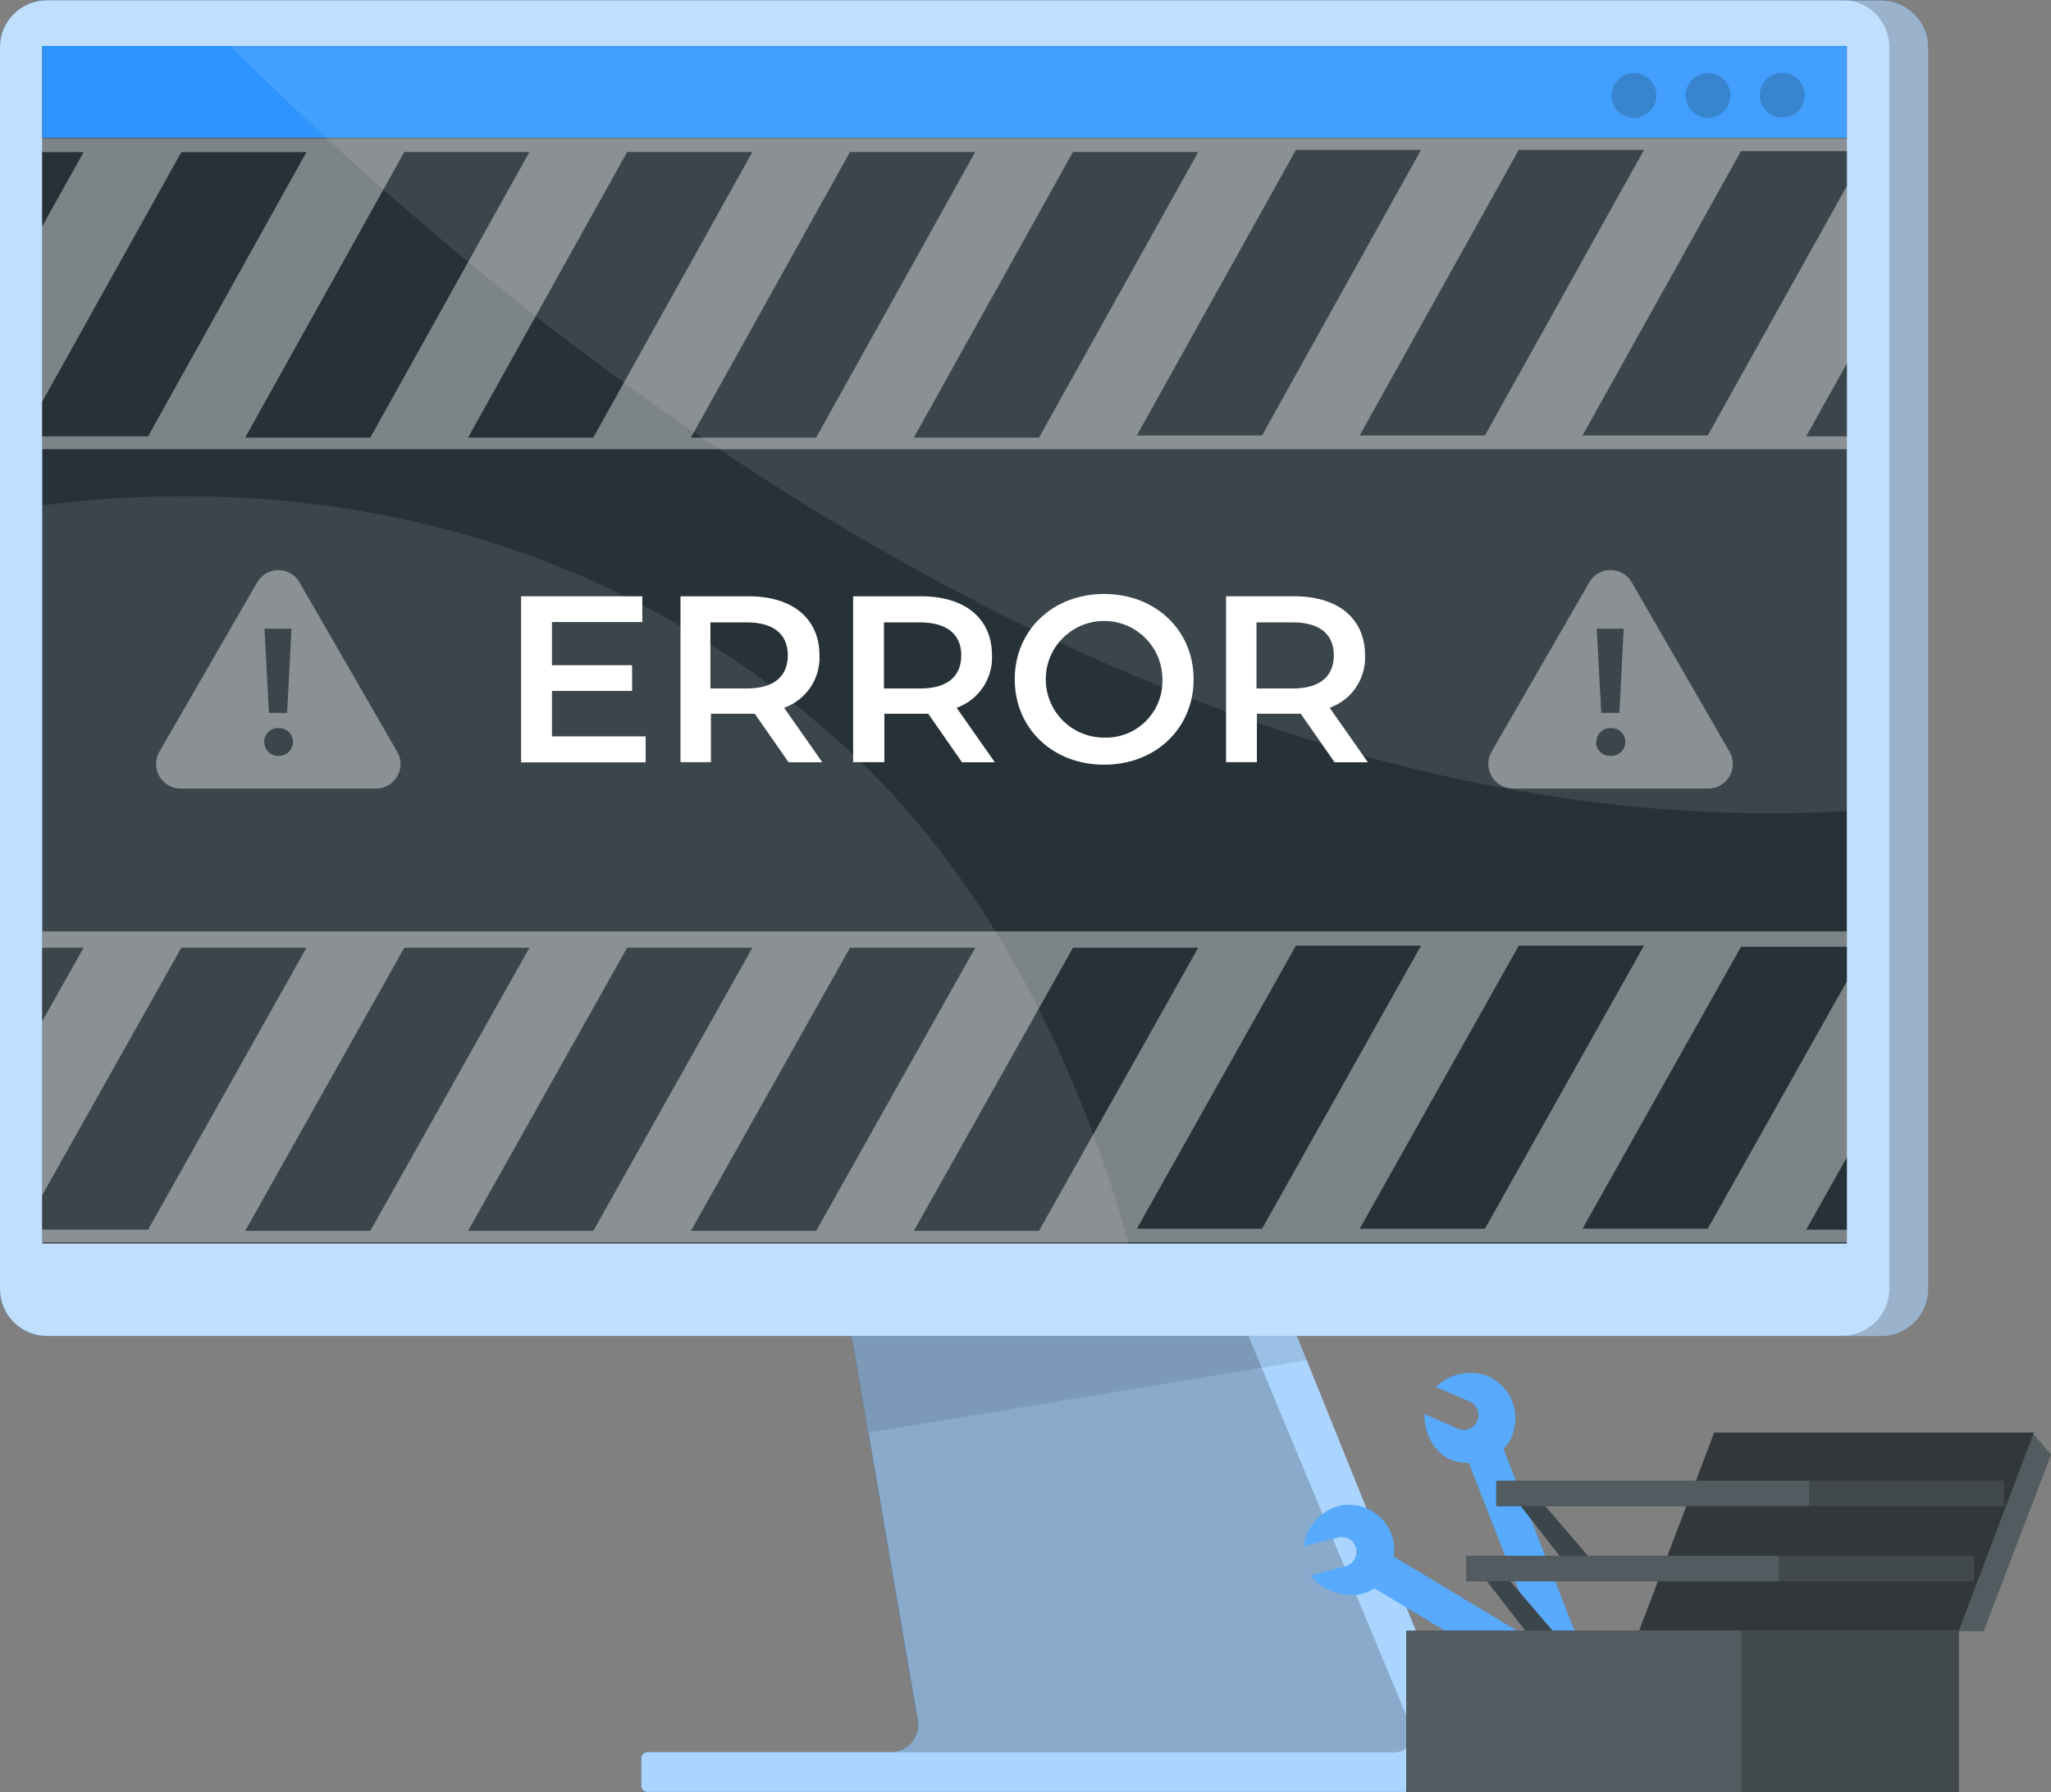 <?xml version="1.0" encoding="UTF-8"?>
<svg id="Layer_1" data-name="Layer 1" xmlns="http://www.w3.org/2000/svg" viewBox="0 0 202.93 177.28">
  <rect x="0" y="0" width="202.93" height="177.28" fill="#808080" stroke="none"/>
  <defs>
    <style>
      .cls-1, .cls-2, .cls-3, .cls-4, .cls-5, .cls-6, .cls-7, .cls-8, .cls-9, .cls-10, .cls-11 {
        stroke-width: 0px;
      }

      .cls-1, .cls-2, .cls-3, .cls-6, .cls-7, .cls-9, .cls-10, .cls-11 {
        isolation: isolate;
      }

      .cls-1, .cls-2, .cls-5, .cls-6, .cls-7, .cls-10 {
        fill: #fff;
      }

      .cls-1, .cls-9 {
        opacity: .4;
      }

      .cls-2 {
        opacity: .7;
      }

      .cls-3, .cls-6 {
        opacity: .2;
      }

      .cls-4 {
        fill: #2d95fd;
      }

      .cls-7 {
        opacity: .6;
      }

      .cls-8 {
        fill: #263238;
      }

      .cls-10, .cls-11 {
        opacity: .1;
      }
    </style>
  </defs>
  <g id="freepik--Device--inject-2">
    <path class="cls-4" d="M63.46,173.96v2.7c0,.34.27.61.61.61h76.55c2.2,0,3.99-1.79,3.98-4,0-.51-.1-1.01-.29-1.49l-24.27-60.07-39.2.27,1.34,7.79,8.65,50.45c.23,1.47-.77,2.85-2.24,3.09-.13.02-.26.03-.38.03h-24.14c-.33,0-.61.26-.61.59,0,0,0,.01,0,.02Z"/>
    <path class="cls-7" d="M63.46,173.96v2.7c0,.34.27.61.61.61h76.55c2.2,0,3.99-1.79,3.98-4,0-.51-.1-1.01-.29-1.49l-15.03-37.24-9.22-22.84-39.2.27,1.34,7.79,3.76,21.94,4.89,28.52c.23,1.47-.77,2.85-2.24,3.09-.13.02-.26.03-.38.03h-24.16c-.33,0-.61.26-.61.59,0,0,0,.01,0,.02Z"/>
    <path class="cls-3" d="M88.23,173.36h49.8c.99-.04,1.77-.87,1.73-1.87,0-.19-.04-.38-.11-.55l-21.27-51.16h-36.17l8.65,50.45c.23,1.47-.77,2.85-2.24,3.09-.13.02-.26.03-.38.03Z"/>
    <polygon class="cls-11" points="80.87 111.99 82.21 119.79 85.97 141.72 129.29 134.56 120.07 111.72 80.87 111.99"/>
    <path class="cls-4" d="M4.65.04h181.48c2.56,0,4.64,2.08,4.64,4.64h0v122.83c0,2.56-2.08,4.64-4.64,4.65H4.65c-2.57,0-4.65-2.08-4.65-4.65h0V4.65C.01,2.09,2.09.03,4.65.04Z"/>
    <path class="cls-2" d="M4.65.04h181.48c2.56,0,4.64,2.08,4.64,4.64h0v122.83c0,2.56-2.08,4.64-4.64,4.65H4.65c-2.57,0-4.65-2.08-4.65-4.65h0V4.65C.01,2.09,2.09.03,4.65.04Z"/>
    <path class="cls-3" d="M182.28,132.14h3.85c2.56,0,4.64-2.08,4.64-4.64h0V4.65C190.77,2.09,188.7,0,186.14,0c0,0,0,0,0,0h-3.85c2.56,0,4.64,2.08,4.64,4.64h0v122.86c0,2.56-2.08,4.64-4.64,4.64h0Z"/>
    <rect class="cls-8" x="4.18" y="4.55" width="178.55" height="118.47"/>
    <rect class="cls-4" x="4.18" y="4.55" width="178.55" height="9.09"/>
    <path class="cls-3" d="M178.56,9.42c0,1.23-.99,2.22-2.22,2.22s-2.22-.99-2.22-2.22.99-2.22,2.22-2.22c1.22,0,2.22,1,2.22,2.22Z"/>
    <path class="cls-3" d="M171.22,9.42c.01,1.23-.97,2.23-2.19,2.25s-2.23-.97-2.25-2.19.97-2.23,2.19-2.25c0,0,.02,0,.03,0,1.22,0,2.21.98,2.22,2.19Z"/>
    <path class="cls-3" d="M163.89,9.42c.01,1.23-.97,2.23-2.19,2.25-1.23.01-2.23-.97-2.25-2.19-.01-1.23.97-2.23,2.19-2.25.02,0,.05,0,.07,0,1.2.03,2.16,1,2.18,2.19Z"/>
    <rect class="cls-1" x="4.18" y="13.68" width="178.55" height="30.76"/>
    <polygon class="cls-8" points="8.27 15.05 4.18 22.38 4.18 15.05 8.27 15.05"/>
    <polygon class="cls-8" points="30.32 15.05 14.65 43.17 4.18 43.17 4.18 39.73 17.94 15.05 30.32 15.05"/>
    <polygon class="cls-8" points="36.64 43.29 24.26 43.29 40 15.04 52.38 15.04 36.64 43.29"/>
    <polygon class="cls-8" points="58.7 43.29 46.31 43.29 62.05 15.04 74.44 15.04 58.7 43.29"/>
    <polygon class="cls-8" points="80.75 43.29 68.36 43.29 84.1 15.04 96.49 15.04 80.75 43.29"/>
    <polygon class="cls-8" points="102.8 43.29 90.42 43.29 106.16 15.04 118.55 15.04 102.8 43.29"/>
    <polygon class="cls-8" points="124.87 43.08 112.48 43.08 128.22 14.83 140.6 14.83 124.87 43.08"/>
    <polygon class="cls-8" points="146.92 43.08 134.53 43.08 150.27 14.83 162.66 14.83 146.92 43.08"/>
    <polygon class="cls-8" points="182.73 14.95 182.73 18.4 168.97 43.08 156.58 43.08 172.26 14.95 182.73 14.95"/>
    <polygon class="cls-8" points="182.73 35.96 182.73 43.17 178.71 43.17 182.73 35.96"/>
    <rect class="cls-1" x="4.18" y="92.14" width="178.55" height="30.76"/>
    <polygon class="cls-8" points="8.27 93.76 4.18 101.02 4.18 93.76 8.27 93.76"/>
    <polygon class="cls-8" points="30.32 93.76 14.65 121.65 4.18 121.65 4.18 118.23 17.94 93.76 30.32 93.76"/>
    <polygon class="cls-8" points="36.64 121.77 24.26 121.77 40 93.76 52.38 93.76 36.64 121.77"/>
    <polygon class="cls-8" points="58.7 121.77 46.31 121.77 62.05 93.76 74.44 93.76 58.7 121.77"/>
    <polygon class="cls-8" points="80.75 121.77 68.36 121.77 84.1 93.76 96.49 93.76 80.75 121.77"/>
    <polygon class="cls-8" points="102.8 121.77 90.42 121.77 106.16 93.76 118.55 93.76 102.8 121.77"/>
    <polygon class="cls-8" points="124.87 121.56 112.48 121.56 128.22 93.55 140.6 93.55 124.87 121.56"/>
    <polygon class="cls-8" points="146.92 121.56 134.53 121.56 150.27 93.55 162.66 93.55 146.92 121.56"/>
    <polygon class="cls-8" points="182.73 93.66 182.73 97.08 168.97 121.55 156.58 121.55 172.26 93.66 182.73 93.66"/>
    <polygon class="cls-8" points="182.73 114.49 182.73 121.65 178.71 121.65 182.73 114.49"/>
    <path class="cls-5" d="M63.88,72.86v2.56h-12.32v-16.43h11.99v2.55h-8.94v4.27h7.93v2.54h-7.93v4.5h9.26Z"/>
    <path class="cls-5" d="M78.03,75.42l-3.35-4.81h-4.34v4.79h-3.01v-16.41h6.76c4.32,0,6.99,2.2,6.99,5.84.1,2.31-1.32,4.41-3.5,5.19l3.78,5.39h-3.33ZM73.89,61.57h-3.6v6.54h3.6c2.7,0,4.06-1.22,4.06-3.28s-1.38-3.26-4.06-3.26Z"/>
    <path class="cls-5" d="M95.19,75.42l-3.35-4.81h-4.34v4.79h-3.09v-16.41h6.75c4.32,0,6.99,2.2,6.99,5.84.1,2.31-1.32,4.41-3.5,5.19l3.78,5.39h-3.24ZM91.06,61.57h-3.6v6.54h3.6c2.7,0,4.05-1.22,4.05-3.28s-1.4-3.26-4.07-3.26h.02Z"/>
    <path class="cls-5" d="M100.4,67.2c0-4.85,3.76-8.44,8.85-8.44s8.85,3.6,8.85,8.44-3.75,8.45-8.85,8.45-8.85-3.59-8.85-8.45ZM115.01,67.2c0-3.19-2.58-5.77-5.77-5.77s-5.77,2.58-5.77,5.77,2.58,5.77,5.77,5.77c3.09.1,5.68-2.33,5.77-5.42,0-.12,0-.23,0-.35h0Z"/>
    <path class="cls-5" d="M132.05,75.42l-3.35-4.81h-4.34v4.79h-3.05v-16.41h6.76c4.32,0,6.99,2.2,6.99,5.84.1,2.31-1.32,4.41-3.5,5.19l3.78,5.39h-3.29ZM127.92,61.57h-3.6v6.54h3.6c2.7,0,4.05-1.22,4.05-3.28s-1.37-3.26-4.04-3.26h-.02Z"/>
    <path class="cls-1" d="M149.68,78.01h19.34c1.34,0,2.43-1.09,2.43-2.43,0-.43-.11-.85-.33-1.22l-9.67-16.75c-.66-1.16-2.14-1.56-3.3-.9-.37.21-.68.52-.9.9l-9.67,16.75c-.67,1.16-.27,2.65.89,3.32.37.21.79.33,1.22.33ZM160.65,62.19l-.42,8.34h-1.8l-.44-8.34h2.66ZM157.95,73.4c-.01-.74.58-1.36,1.33-1.37.02,0,.05,0,.07,0,.76-.05,1.41.52,1.46,1.28,0,.03,0,.06,0,.08,0,.77-.62,1.39-1.39,1.39-.02,0-.04,0-.05,0-.75.04-1.4-.53-1.45-1.28,0-.04,0-.07,0-.11h.03Z"/>
    <path class="cls-1" d="M17.87,78.01h19.34c1.34,0,2.42-1.09,2.42-2.43,0-.42-.11-.84-.33-1.21l-9.66-16.75c-.66-1.16-2.14-1.56-3.3-.9-.37.21-.68.52-.9.9l-9.67,16.75c-.67,1.16-.27,2.65.89,3.32.37.21.79.33,1.22.33ZM28.84,62.19l-.43,8.34h-1.8l-.44-8.34h2.67ZM26.14,73.4c-.01-.74.58-1.36,1.33-1.37.02,0,.05,0,.07,0,.76-.04,1.41.54,1.45,1.3,0,.02,0,.04,0,.06,0,.77-.62,1.39-1.39,1.39-.02,0-.04,0-.05,0-.75.02-1.38-.58-1.4-1.33,0-.02,0-.04,0-.06Z"/>
    <path class="cls-10" d="M22.79,4.53c24.69,24.73,88.11,79.77,159.94,75.71V4.53H22.79Z"/>
    <path class="cls-10" d="M4.18,50v73.02h107.5c-4.13-14.75-12.36-34.95-28.35-49.37C54.57,47.68,21.2,47.76,4.18,50Z"/>
  </g>
  <g id="freepik--tool-box--inject-2">
    <path class="cls-4" d="M157.22,171.75l3.2,1.4c-1.36,1.32-3.35,1.74-5.12,1.07-2.06-.93-3.11-3.24-2.45-5.39.2-.73.6-1.39,1.17-1.9l-8.7-22.23c-3.13.13-4.45-2.8-4.38-4.82l3.18,1.41c.72.38,1.61.11,1.99-.61.38-.72.11-1.61-.61-1.99-.07-.04-.14-.07-.22-.09l-3.2-1.4c1.36-1.32,3.35-1.74,5.12-1.07,2.07.9,3.16,3.17,2.58,5.35-.15.71-.51,1.35-1.04,1.84l8.7,22.24c2.44.13,4.32,2.85,4.25,4.86l-3.25-1.37c-.76-.33-1.64.02-1.98.77-.31.74.02,1.59.75,1.92Z"/>
    <path class="cls-6" d="M157.22,171.75l3.2,1.4c-1.36,1.32-3.35,1.74-5.12,1.07-2.06-.93-3.11-3.24-2.45-5.39.2-.73.6-1.39,1.17-1.9l-8.7-22.23c-3.13.13-4.45-2.8-4.38-4.82l3.18,1.41c.72.38,1.61.11,1.99-.61.38-.72.11-1.61-.61-1.99-.07-.04-.14-.07-.22-.09l-3.2-1.4c1.36-1.32,3.35-1.74,5.12-1.07,2.07.9,3.16,3.17,2.58,5.35-.15.71-.51,1.35-1.04,1.84l8.7,22.24c2.44.13,4.32,2.85,4.25,4.86l-3.25-1.37c-.76-.33-1.64.02-1.98.77-.31.74.02,1.59.75,1.92Z"/>
    <path class="cls-4" d="M132.4,152.1l-3.39.85c.26-1.88,1.59-3.43,3.41-3.97,2.2-.52,4.44.67,5.24,2.78.29.7.37,1.47.22,2.22l20.46,12.31c2.4-2.01,5.23-.49,6.41,1.14l-3.38.83c-.79.19-1.27.98-1.09,1.76,0,.01,0,.02,0,.03.2.79,1.01,1.27,1.8,1.07l3.4-.85c-.26,1.88-1.59,3.43-3.41,3.97-2.2.55-4.46-.6-5.31-2.7-.31-.65-.42-1.38-.31-2.09l-20.45-12.32c-2.02,1.38-5.17.39-6.34-1.26l3.42-.9c.79-.21,1.27-1,1.1-1.8-.2-.79-1-1.27-1.79-1.08Z"/>
    <path class="cls-6" d="M132.4,152.1l-3.39.85c.26-1.88,1.59-3.43,3.41-3.97,2.2-.52,4.44.67,5.24,2.78.29.7.37,1.47.22,2.22l20.46,12.31c2.4-2.01,5.23-.49,6.41,1.14l-3.38.83c-.79.19-1.27.98-1.09,1.76,0,.01,0,.02,0,.03.2.79,1.01,1.27,1.8,1.07l3.4-.85c-.26,1.88-1.59,3.43-3.41,3.97-2.2.55-4.46-.6-5.31-2.7-.31-.65-.42-1.38-.31-2.09l-20.45-12.32c-2.02,1.38-5.17.39-6.34-1.26l3.42-.9c.79-.21,1.27-1,1.1-1.8-.2-.79-1-1.27-1.79-1.08Z"/>
    <polygon class="cls-8" points="201.18 141.87 201.18 141.87 201.23 141.72 169.61 141.72 162.19 161.31 193.68 161.31 193.66 161.37 196.26 161.37 202.93 143.9 201.18 141.87"/>
    <polygon class="cls-6" points="201.18 141.87 201.18 141.87 201.23 141.72 169.61 141.72 162.19 161.31 193.68 161.31 193.66 161.37 196.26 161.37 202.93 143.9 201.18 141.87"/>
    <polygon class="cls-9" points="201.23 141.72 193.81 161.31 162.19 161.31 169.61 141.72 201.23 141.72"/>
    <polygon class="cls-8" points="146.34 155.43 153.66 164.84 156.29 164.44 148.57 155.43 146.34 155.43"/>
    <polygon class="cls-10" points="146.34 155.43 153.66 164.84 156.29 164.44 148.57 155.43 146.34 155.43"/>
    <polygon class="cls-8" points="148.57 146.54 155.88 155.95 158.51 155.55 150.79 146.54 148.57 146.54"/>
    <polygon class="cls-10" points="148.57 146.54 155.88 155.95 158.51 155.55 150.79 146.54 148.57 146.54"/>
    <rect class="cls-8" x="139.13" y="161.31" width="54.68" height="15.97"/>
    <rect class="cls-6" x="139.13" y="161.31" width="54.68" height="15.97"/>
    <rect class="cls-8" x="145.07" y="153.91" width="50.23" height="2.53"/>
    <rect class="cls-6" x="145.07" y="153.91" width="50.23" height="2.53"/>
    <rect class="cls-3" x="176.01" y="153.91" width="19.28" height="2.53"/>
    <rect class="cls-8" x="148.04" y="146.48" width="50.23" height="2.53"/>
    <rect class="cls-6" x="148.04" y="146.48" width="50.23" height="2.53"/>
    <rect class="cls-3" x="178.98" y="146.48" width="19.28" height="2.53"/>
    <rect class="cls-3" x="172.31" y="161.31" width="21.5" height="15.97"/>
  </g>
</svg>